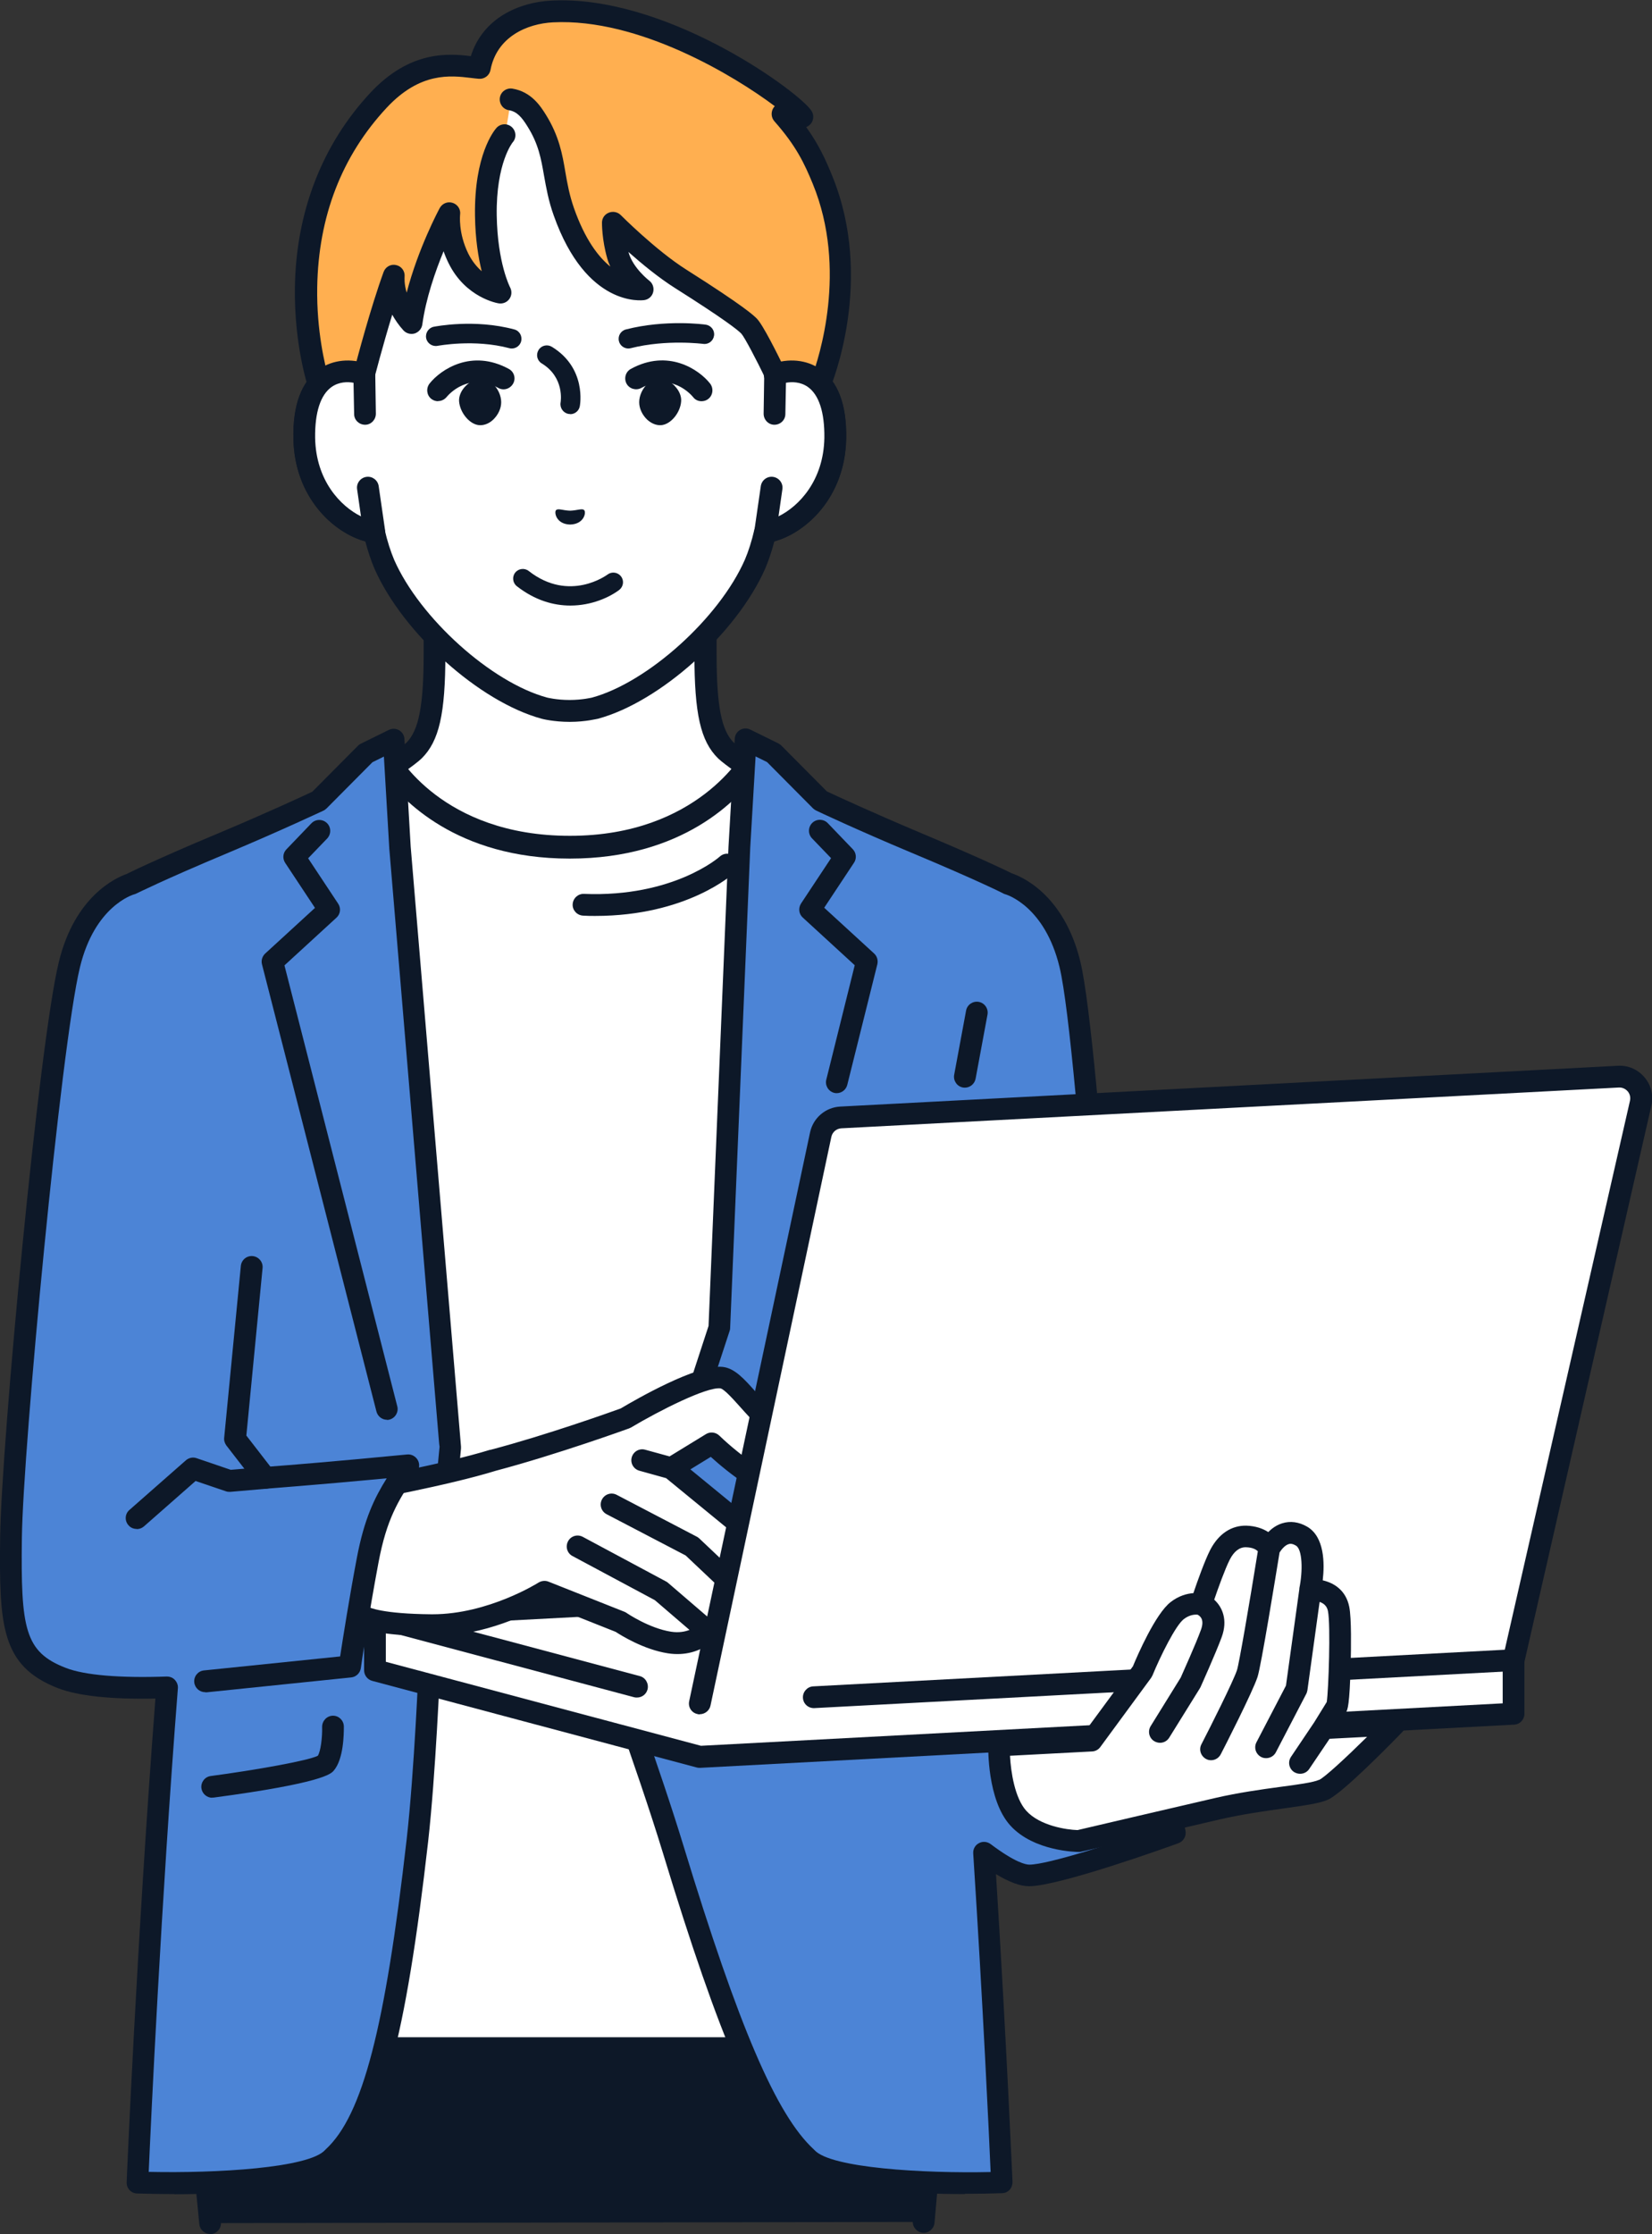 <?xml version="1.0" encoding="UTF-8"?>
<svg id="_レイヤー_2" data-name="レイヤー 2" xmlns="http://www.w3.org/2000/svg" viewBox="0 0 110.98 150">
  <rect x="0" y="0" width="110.98" height="150" fill="#333333" stroke="none"/>
  <defs>
    <style>
      .cls-1 {
        fill: #4c84d6;
      }

      .cls-1, .cls-2, .cls-3, .cls-4 {
        stroke-width: 0px;
      }

      .cls-2 {
        fill: #0d1828;
      }

      .cls-3 {
        fill: #ffaf50;
      }

      .cls-4 {
        fill: #fff;
      }
    </style>
  </defs>
  <g id="coment_icn">
    <g id="man">
      <g>
        <polygon class="cls-2" points="13.27 117.76 12.66 134.27 14.12 149.27 62.04 149.19 63.23 135.63 62.83 117.76 13.27 117.76"/>
        <path class="cls-2" d="m14.12,150c-.37,0-.69-.28-.73-.66l-1.46-15s0-.07,0-.1l.61-16.51c.01-.39.34-.71.73-.71h49.57c.4,0,.72.32.73.72l.4,17.87s0,.05,0,.08l-1.19,13.56c-.04.4-.39.7-.79.67-.4-.04-.7-.39-.67-.79l1.19-13.52-.38-17.11H13.97l-.58,15.76,1.45,14.95c.04.4-.26.76-.66.8-.02,0-.05,0-.07,0Z"/>
      </g>
      <g>
        <path class="cls-4" d="m47.38,43.91v-5.07l-9.1,4.88-9.1-4.88v5.07c0,3.81-.38,5.51-1.38,6.48-1,.98-9.11,6.11-9.11,6.11l12.85,11.78h13.49l12.85-11.78s-8.12-5.13-9.11-6.11c-1-.98-1.38-2.68-1.38-6.48Z"/>
        <path class="cls-2" d="m45.02,69.02c-.2,0-.4-.08-.54-.24-.27-.3-.25-.76.05-1.04l12.14-11.13c-2.16-1.37-7.56-4.84-8.43-5.69-1.18-1.16-1.59-2.99-1.59-7.01v-3.85l-8.02,4.31c-.22.12-.48.12-.69,0l-8.02-4.31v3.85c0,4.02-.42,5.85-1.59,7.01-.86.85-6.27,4.32-8.43,5.69l12.14,11.13c.3.27.32.74.05,1.04-.27.3-.74.32-1.04.04l-12.85-11.78c-.17-.15-.26-.38-.23-.61s.15-.43.34-.55c3.24-2.05,8.3-5.33,8.99-6.01.83-.82,1.16-2.49,1.16-5.96v-5.07c0-.26.14-.5.36-.63.22-.13.5-.14.72-.02l8.76,4.7,8.76-4.7c.23-.12.5-.12.72.02.22.13.36.37.36.63v5.07c0,3.47.32,5.14,1.16,5.96.69.68,5.76,3.97,8.99,6.01.19.12.32.33.34.55.02.23-.07.45-.23.61l-12.85,11.78c-.14.13-.32.19-.49.19Z"/>
      </g>
      <g>
        <g>
          <path class="cls-4" d="m38.26,56.89c-9.16,0-12.39-6.1-12.39-6.1l-3.19,2.74-6.53,84.04h44.23l-6.53-84.04-3.19-2.74s-3.22,6.1-12.39,6.1h-.03Z"/>
          <path class="cls-2" d="m60.39,138.33H16.16c-.21,0-.42-.09-.56-.25-.15-.16-.22-.37-.2-.58l6.53-84.04c.02-.2.11-.39.26-.52l3.19-2.74c.18-.15.41-.22.64-.17.23.04.43.19.54.4.12.23,3.15,5.69,11.71,5.69h.03c8.6,0,11.68-5.64,11.71-5.69.11-.21.31-.35.54-.4.23-.04.47.02.64.17l3.19,2.74c.15.13.25.32.26.52l6.53,84.04c.02.21-.06.42-.2.58-.15.16-.35.25-.56.25Zm-43.4-1.54h42.57l-6.44-82.89-2.28-1.96c-1.26,1.75-4.97,5.71-12.55,5.71h-.03c-7.59,0-11.29-3.97-12.55-5.71l-2.28,1.96-6.44,82.89Z"/>
        </g>
        <path class="cls-2" d="m39.98,61.5c-.27,0-.54,0-.81-.02-.4-.02-.72-.36-.7-.76.02-.4.36-.72.76-.7,6.02.24,9.1-2.48,9.13-2.51.3-.27.76-.25,1.03.05.27.3.25.76-.04,1.03-.13.12-3.23,2.91-9.36,2.91Z"/>
      </g>
      <g>
        <g>
          <g>
            <path class="cls-1" d="m26.87,56.89l-.42-7.24-1.87.92-3.17,3.18s-2.71,1.28-6.32,2.79c-4.67,1.96-6.26,2.78-6.26,2.78h0s-3.05.8-4.17,5.43c-1.33,5.5-3.84,32.45-3.92,38.44-.07,5.99.08,8.16,3.41,9.46,1.66.64,4.57.72,7.07.63-1.31,16.81-1.99,33.25-1.99,33.25,0,0,11.25.41,13.14-1.69,2.75-2.53,4.26-8.97,5.66-21.28.53-4.66.82-11.93.82-11.93l1.39-14.47s-3.38-40.3-3.38-40.3Z"/>
            <path class="cls-2" d="m11.72,147.32c-1.14,0-2.04-.03-2.51-.04-.19,0-.38-.09-.51-.23-.13-.14-.2-.33-.19-.53,0-.16.68-16.12,1.93-32.47-3,.06-5.2-.18-6.55-.7C.07,111.86-.06,109.16.01,103.2c.08-6.18,2.59-33.05,3.94-38.6,1.07-4.41,3.81-5.66,4.59-5.93.09-.05.19-.1.3-.15.21-.1.56-.27,1.07-.5.9-.41,2.48-1.12,4.9-2.13,3.14-1.32,5.62-2.47,6.17-2.73l3.07-3.09c.06-.06.12-.1.2-.14l1.87-.92c.22-.11.48-.1.69.02.21.12.35.35.36.59l.42,7.23c.07.81,3.36,40.14,3.38,40.28,0,.04,0,.09,0,.13l-1.39,14.45c-.02.44-.31,7.45-.82,11.96-1.51,13.24-3.1,19.13-5.87,21.71-1.57,1.68-7.55,1.95-11.18,1.95Zm-1.71-1.49c4.51.1,10.75-.26,11.83-1.47.02-.02.03-.03.05-.05,2.46-2.27,3.98-8.1,5.43-20.82.52-4.58.81-11.8.82-11.87,0-.01,0-.03,0-.04l1.39-14.44c-.02-.11-.03-.23-.04-.35l-3.34-39.84s0-.01,0-.02l-.36-6.13-.77.38-3.08,3.1c-.06.06-.13.11-.21.15-.03.01-2.76,1.3-6.35,2.81-4.58,1.92-6.19,2.75-6.21,2.75-.05.03-.1.05-.16.06-.09.03-2.65.79-3.64,4.9-1.29,5.32-3.82,32.3-3.9,38.28-.08,6.14.19,7.69,2.95,8.76,1.26.49,3.61.69,6.78.58.21,0,.41.07.55.23.14.15.22.36.2.56-1.14,14.6-1.81,29.09-1.96,32.49Z"/>
          </g>
          <path class="cls-2" d="m26,95.33c-.33,0-.62-.22-.71-.55l-7.69-30.03c-.07-.26.02-.54.21-.72l3.35-3.07-2-3.02c-.19-.29-.16-.66.08-.91l1.68-1.75c.28-.29.74-.3,1.04-.02.29.28.3.74.02,1.04l-1.28,1.33,2.02,3.05c.2.3.15.7-.12.94l-3.49,3.2,7.58,29.61c.1.39-.14.79-.53.89-.06.02-.12.02-.18.02Z"/>
          <path class="cls-2" d="m14.26,120.71c-.36,0-.68-.27-.73-.64-.05-.4.23-.77.63-.82,3-.4,6.55-1.03,7.19-1.36.19-.29.31-1.23.29-1.94,0-.4.31-.74.72-.75,0,0,0,0,.01,0,.4,0,.72.32.73.72,0,.5-.01,2.21-.69,2.98-.18.2-.72.82-8.07,1.8-.03,0-.07,0-.1,0Z"/>
        </g>
        <g>
          <g>
            <path class="cls-1" d="m78.94,123.08l-3.61-17.46s-2.12-35.36-3.45-40.86c-1.12-4.63-4.17-5.43-4.17-5.43h0s-1.58-.81-6.26-2.78c-3.61-1.52-6.32-2.79-6.32-2.79l-3.17-3.18-1.87-.92-.42,7.24-1.35,32.28-3.02,9.21-5.08,11.3s3.22,8.69,4.99,14.51c3.61,11.84,6.19,18.13,8.94,20.66,1.88,2.1,13.14,1.69,13.14,1.69,0,0-.41-9.88-1.2-22.15,1.11.83,2.27,1.53,3.04,1.53,1.93,0,9.79-2.85,9.79-2.85Z"/>
            <path class="cls-2" d="m64.83,147.32c-3.62,0-9.6-.27-11.18-1.95-2.75-2.55-5.31-8.44-9.12-20.97-1.75-5.73-4.95-14.38-4.98-14.47-.07-.18-.06-.38.02-.55l5.06-11.27,2.97-9.08,1.34-32.18.42-7.25c.01-.25.15-.47.36-.59.21-.12.47-.13.69-.02l1.87.92c.07.04.14.08.2.14l3.07,3.09c.55.26,3.04,1.41,6.17,2.73,4.21,1.77,5.92,2.6,6.25,2.77.55.18,3.5,1.34,4.61,5.94,1.32,5.44,3.34,38.87,3.46,40.93l3.6,17.41c.07.36-.13.71-.47.84-.82.3-8.04,2.89-10.04,2.89-.59,0-1.32-.27-2.22-.81.72,11.44,1.1,20.57,1.11,20.66,0,.19-.06.38-.19.53-.13.14-.32.23-.51.23-.46.02-1.37.04-2.51.04Zm-23.8-37.61c.57,1.54,3.32,9.08,4.9,14.27,3.7,12.13,6.23,18.03,8.74,20.34.02.02.03.03.05.05,1.08,1.2,7.32,1.57,11.83,1.47-.11-2.52-.51-11.17-1.17-21.39-.02-.29.13-.56.38-.69.25-.14.56-.11.79.06,1.66,1.25,2.37,1.38,2.6,1.38,1.24,0,5.82-1.48,8.95-2.59l-3.48-16.84s-.01-.07-.01-.1c-.02-.35-2.13-35.36-3.43-40.73-.99-4.1-3.55-4.87-3.66-4.9-.05-.01-.1-.03-.14-.06h0s-1.62-.83-6.21-2.75c-3.58-1.5-6.32-2.79-6.35-2.81-.08-.04-.15-.09-.21-.15l-3.08-3.1-.77-.38-.36,6.13-1.35,32.26c0,.07-.01.13-.04.2l-3.02,9.21s-.02.05-.03.07l-4.95,11.03Z"/>
          </g>
          <path class="cls-2" d="m56.22,73.4c-.06,0-.12,0-.18-.02-.39-.1-.63-.5-.53-.89l1.91-7.68-3.49-3.2c-.27-.24-.31-.64-.12-.94l2.02-3.05-1.28-1.33c-.28-.29-.27-.76.02-1.04.29-.28.76-.27,1.04.02l1.68,1.75c.24.25.27.63.08.91l-2,3.02,3.35,3.07c.2.18.28.46.22.72l-2.02,8.1c-.08.33-.38.56-.71.56Z"/>
        </g>
      </g>
      <g>
        <g id="_新規シンボル_8" data-name="新規シンボル 8">
          <g>
            <path class="cls-4" d="m52.07,25.14v-7.1c0-2.05-.51-4.06-1.5-5.86-1.88-3.43-5.69-8.23-12.24-8.26h-.11c-6.56.03-10.36,4.83-12.24,8.26-.99,1.79-1.5,3.81-1.5,5.86v7.1c-1.53-.58-4.11-.2-4.04,4.27.06,3.96,2.94,6.09,4.7,6.31.18.76.4,1.5.68,2.15,1.82,4.14,6.77,8.59,10.76,9.67,0,0,.71.19,1.69.19s1.69-.19,1.69-.19c3.99-1.08,8.93-5.54,10.76-9.67.28-.66.5-1.4.68-2.15,1.76-.22,4.64-2.34,4.7-6.31.07-4.47-2.51-4.85-4.04-4.27Z"/>
            <path class="cls-2" d="m38.27,48.47c-1.07,0-1.85-.2-1.88-.21-4.19-1.14-9.33-5.75-11.24-10.09-.23-.54-.43-1.15-.61-1.82-2.08-.55-4.77-2.91-4.83-6.92-.04-2.25.55-3.81,1.73-4.64.65-.46,1.47-.65,2.31-.56v-6.18c0-2.17.55-4.32,1.59-6.21,1.76-3.21,5.78-8.61,12.88-8.64.02,0,.04,0,.06,0,.02,0,.04,0,.06,0,7.1.03,11.12,5.43,12.88,8.64,1.04,1.89,1.59,4.04,1.59,6.21v6.18c.83-.09,1.65.11,2.31.56,1.18.83,1.77,2.39,1.73,4.64-.06,4.01-2.76,6.37-4.83,6.92-.18.68-.38,1.28-.61,1.82-1.91,4.34-7.06,8.96-11.24,10.09-.04,0-.82.21-1.89.21Zm-14.94-22.8c-.33,0-.71.07-1.06.32-.75.53-1.13,1.71-1.11,3.42.06,3.6,2.67,5.42,4.06,5.59.3.04.55.26.62.56.18.78.4,1.46.64,2.03,1.72,3.91,6.53,8.24,10.28,9.25,0,0,.64.16,1.5.16s1.5-.16,1.51-.16c3.74-1.02,8.55-5.34,10.27-9.26.24-.56.46-1.25.64-2.03.07-.3.32-.52.62-.56,1.39-.17,4-1.99,4.06-5.59.03-1.71-.35-2.89-1.11-3.42-.76-.54-1.68-.25-1.94-.16-.23.09-.48.05-.68-.08-.2-.14-.32-.36-.32-.6v-7.1c0-1.93-.49-3.83-1.41-5.51-1.97-3.58-5.58-7.85-11.6-7.88-.02,0-.04,0-.05,0-.02,0-.04,0-.05,0-6.03.03-9.64,4.3-11.6,7.88-.92,1.68-1.41,3.58-1.41,5.51v7.1c0,.24-.12.47-.32.6-.2.14-.45.17-.68.08-.14-.05-.48-.16-.88-.16Z"/>
          </g>
        </g>
        <g>
          <path class="cls-3" d="m52.57,7.63h0s1.39.19,1.39.19c-.55-.89-9.15-7.46-16.83-7.07-2.23.11-4.41,1.3-4.88,3.8-1.34-.1-3.95-.87-6.78,2.17-7.62,8.18-4.01,19.04-4.01,19.04l1.7,1.1,1.35-1.72s1.01-3.97,1.99-6.64c0,0-.17,1.65,1.2,3.17.51-3.6,2.53-7.37,2.53-7.37,0,0-.19,1.4.62,3.04.99,2,2.83,2.29,2.83,2.29,0,0-.94-1.7-.99-5.17-.06-3.93,1.25-5.4,1.25-5.4l.39-2.39c.89.14,1.36.8,1.74,1.41,1.36,2.18.99,3.77,1.83,6.14,2.01,5.68,5.28,5.2,5.28,5.2,0,0-1.27-.95-1.65-2.26-.34-1.19-.33-2.21-.33-2.21,0,0,2.39,2.41,4.52,3.76,2.14,1.35,4.07,2.64,4.61,3.18.38.39,1.77,3.25,1.77,3.25l.75,2.01,2.3-1.38s2.93-6.94.14-13.73c-.61-1.49-1.22-2.73-2.71-4.41Z"/>
          <path class="cls-2" d="m52.85,27.89c-.08,0-.16-.01-.24-.04-.21-.07-.37-.23-.44-.44l-.74-1.98c-.62-1.28-1.41-2.79-1.63-3.03-.23-.24-1.13-.96-4.47-3.07-1.09-.69-2.23-1.63-3.11-2.41,0,.01,0,.03.01.04.3,1.05,1.37,1.87,1.38,1.88.24.18.34.48.27.77-.07.29-.31.5-.6.54-.16.02-3.89.5-6.08-5.68-.36-1-.51-1.89-.65-2.66-.2-1.15-.37-2.14-1.12-3.33-.39-.63-.71-.99-1.24-1.08-.4-.06-.67-.44-.61-.84.06-.4.44-.67.84-.61,1.29.21,1.91,1.21,2.25,1.75.89,1.43,1.11,2.66,1.31,3.85.13.76.27,1.54.58,2.43.74,2.1,1.64,3.27,2.44,3.92-.08-.17-.15-.35-.2-.53-.37-1.28-.36-2.38-.36-2.42,0-.3.18-.56.46-.67.27-.11.59-.05.8.16.02.02,2.36,2.37,4.4,3.66,3.98,2.52,4.55,3.1,4.74,3.29.41.41,1.37,2.34,1.91,3.45.01.02.02.04.03.06l.44,1.19,1.33-.8c.44-1.19,2.42-7.18.05-12.95-.56-1.36-1.11-2.54-2.58-4.2-.21-.24-.24-.59-.08-.87.03-.05.07-.1.11-.14-2.7-2.03-9.13-5.92-14.9-5.63-1.76.09-3.78.98-4.2,3.2-.07.37-.41.62-.78.59-.17-.01-.35-.04-.55-.06-1.35-.16-3.39-.41-5.64,2-3.02,3.24-4.59,7.3-4.67,12.05-.05,2.97.54,5.29.74,6.02l.91.59.84-1.07c.2-.76,1.09-4.14,1.97-6.56.13-.35.49-.55.85-.46.36.08.6.42.56.79,0,.03-.04.46.14,1.06.77-2.97,2.15-5.55,2.22-5.68.17-.31.53-.46.87-.35.34.11.55.44.5.79,0,0-.14,1.22.55,2.62.26.52.58.9.9,1.18-.22-.9-.43-2.14-.45-3.72-.06-4.1,1.29-5.73,1.44-5.9.27-.3.73-.33,1.03-.06.3.27.33.73.06,1.03,0,0-1.12,1.37-1.07,4.9.05,3.21.89,4.82.9,4.84.13.25.11.55-.05.77-.16.23-.44.34-.71.3-.09-.01-2.23-.38-3.37-2.69-.14-.28-.25-.55-.34-.81-.56,1.36-1.19,3.17-1.43,4.92-.04.28-.24.51-.51.6-.27.08-.57,0-.76-.21-.32-.35-.56-.71-.75-1.05-.65,2.12-1.18,4.18-1.19,4.21-.03.1-.07.19-.13.27l-1.35,1.72c-.23.3-.66.37-.98.16l-1.7-1.1c-.14-.09-.24-.23-.3-.38-.04-.12-.94-2.88-.89-6.69.07-5.07,1.82-9.6,5.06-13.08,2.68-2.88,5.29-2.65,6.76-2.47.81-2.58,3.26-3.62,5.4-3.73.23-.01.45-.02.68-.02,7.65,0,16.08,6.25,16.81,7.43.15.24.15.55,0,.79-.09.14-.22.24-.36.29.85,1.19,1.31,2.2,1.74,3.26,2.87,6.99-.02,14-.14,14.29-.06.14-.16.26-.3.34l-2.3,1.38c-.12.07-.25.1-.38.1Z"/>
        </g>
        <path class="cls-2" d="m38.3,27.8s-.08,0-.12-.01c-.35-.07-.58-.41-.52-.76.01-.06.28-1.69-1.27-2.63-.31-.19-.4-.59-.21-.9.19-.31.59-.4.9-.21,2.33,1.43,1.89,3.89,1.87,3.99-.06.31-.33.53-.64.53Z"/>
        <path class="cls-2" d="m37.35,34.26c.13-.15.48.02.95.03.46-.01.82-.18.95-.03.14.16-.02.94-.95.96-.93-.02-1.08-.81-.95-.96Z"/>
        <path class="cls-2" d="m31.28,25.92c.29-.3.67-.48,1.02-.49.27,0,.56.12.81.34.34.32.56.79.56,1.24,0,.41-.2.84-.53,1.16-.26.25-.57.38-.87.38-.01,0-.02,0-.03,0-.65-.01-1.34-.81-1.4-1.61-.02-.34.14-.72.44-1.02Z"/>
        <path class="cls-2" d="m45.33,25.91c-.3-.3-.67-.48-1.02-.48-.27,0-.56.12-.81.34-.34.32-.56.79-.56,1.24,0,.41.2.84.53,1.16.26.24.57.38.87.38.01,0,.02,0,.03,0,.65-.01,1.34-.81,1.39-1.62.02-.34-.14-.72-.44-1.02Z"/>
        <path class="cls-2" d="m47.13,26.94c-.22,0-.43-.09-.57-.28-.14-.17-1.48-1.7-3.48-.61-.35.19-.8.06-.99-.29-.19-.36-.06-.8.29-.99,2.5-1.37,4.58.04,5.32.98.25.32.2.78-.11,1.03-.13.11-.3.16-.46.16Z"/>
        <path class="cls-2" d="m34.39,23.4c-.06,0-.11,0-.17-.02-2.37-.63-4.79-.16-4.82-.16-.35.07-.7-.16-.77-.51-.07-.35.16-.7.51-.77.11-.02,2.74-.54,5.41.18.35.09.55.45.46.8-.08.29-.34.48-.63.48Z"/>
        <path class="cls-2" d="m42.21,23.4c-.29,0-.56-.2-.63-.49-.09-.35.12-.7.47-.79,2.65-.68,5.25-.34,5.36-.32.36.05.61.38.56.73-.05.36-.37.61-.73.56-.02,0-2.47-.32-4.87.29-.05.01-.11.02-.16.02Z"/>
        <path class="cls-2" d="m29.43,26.94c-.16,0-.32-.05-.46-.16-.31-.25-.36-.71-.11-1.03.75-.94,2.82-2.34,5.32-.98.36.19.49.64.29.99s-.64.49-.99.29c-2-1.09-3.33.43-3.48.61-.15.18-.36.27-.57.27Z"/>
        <g>
          <path class="cls-4" d="m24.52,27.79l-.04-2.65c-1.53-.58-4.11-.2-4.04,4.27.06,3.96,2.94,6.09,4.7,6.31l-.43-2.97-.19-4.96Z"/>
          <path class="cls-2" d="m25.14,36.45s-.06,0-.09,0c-2.11-.26-5.27-2.68-5.34-7.02-.04-2.25.55-3.81,1.73-4.64.91-.64,2.15-.76,3.3-.33.28.11.47.37.47.67l.04,2.65c0,.4-.32.74-.72.74-.41,0-.74-.32-.74-.72l-.04-2.1c-.4-.07-.97-.07-1.47.28-.75.53-1.13,1.71-1.11,3.42.05,2.86,1.7,4.59,3.08,5.27l-.26-1.82c-.06-.4.22-.77.62-.83.4-.06.77.22.83.62l.43,2.97c.03.23-.04.45-.2.62-.14.14-.33.22-.52.22Z"/>
        </g>
        <g>
          <path class="cls-4" d="m52.07,25.14l-.04,2.65-.19,4.96-.43,2.97c1.76-.22,4.64-2.34,4.7-6.31.07-4.47-2.51-4.85-4.04-4.27Z"/>
          <path class="cls-2" d="m51.41,36.45s.06,0,.09,0c2.11-.26,5.27-2.68,5.34-7.02.04-2.25-.55-3.81-1.73-4.64-.91-.64-2.15-.76-3.3-.33-.28.11-.47.37-.47.67l-.04,2.65c0,.4.32.74.72.74.41,0,.74-.32.74-.72l.04-2.1c.4-.07.97-.07,1.47.28.75.53,1.13,1.71,1.11,3.42-.05,2.86-1.7,4.59-3.08,5.27l.26-1.82c.06-.4-.22-.77-.62-.83-.4-.06-.77.22-.83.62l-.43,2.97c-.03.23.04.45.2.62.14.14.33.22.52.22Z"/>
        </g>
        <path class="cls-2" d="m38.31,40.66c-1.11,0-2.36-.34-3.59-1.3-.28-.22-.33-.63-.11-.91.22-.28.63-.33.91-.11,2.74,2.14,5.26.26,5.29.24.29-.22.69-.16.91.12.22.29.16.69-.12.91-.65.49-1.85,1.05-3.28,1.05Z"/>
      </g>
      <g>
        <g>
          <path class="cls-4" d="m79.85,105.66l-54.67,2.9v3.59l21.82,5.82,54.67-2.9v-3.59l-21.82-5.82Z"/>
          <path class="cls-2" d="m47.01,118.7c-.06,0-.13,0-.19-.02l-21.82-5.82c-.32-.09-.54-.38-.54-.71v-3.59c0-.39.3-.71.69-.73l54.67-2.9c.08,0,.15,0,.23.02l21.82,5.82c.32.09.54.38.54.71v3.59c0,.39-.3.71-.69.73l-54.67,2.9s-.03,0-.04,0Zm-21.09-7.12l21.17,5.64,53.86-2.85v-2.33l-21.17-5.64-53.86,2.85v2.33Z"/>
        </g>
        <path class="cls-2" d="m42.79,113.98c-.06,0-.13,0-.19-.02l-17.6-4.69c-.39-.1-.62-.51-.52-.9.1-.39.51-.62.9-.52l17.6,4.69c.39.1.62.51.52.9-.09.33-.38.54-.71.54Z"/>
      </g>
      <g>
        <path class="cls-4" d="m51.64,95.42c-1.42-1.29-2.33-2.82-3.17-2.92-1.6-.18-6.46,2.73-6.46,2.73,0,0-4.79,1.74-8.89,2.82-3.22,1-9.08,2.05-9.08,2.05l-6.97,1.18-1.55,8.45,8.73-1.26s.63.62,4.69.66c4.06.04,7.62-2.24,7.62-2.24l5.12,2.03s1.62,1.11,3.27,1.37c1.65.26,2.56-.77,2.56-.77,0,0,1.73,1.86,3.27,1.03,1.2-.79.59-2.08.59-2.08,0,0,2.08.75,1.89-1.36-.15-1.71-3.89-5.01-3.89-5.01l-4.28-3.51,2.72-1.67s5.5,5.33,6.65,2.22c.3-.8-.97-2.04-2.82-3.72Z"/>
        <path class="cls-2" d="m52.13,94.88c-.51-.46-.96-.97-1.35-1.41-.8-.9-1.43-1.6-2.23-1.69-1.72-.19-5.88,2.21-6.85,2.79-.58.21-4.99,1.79-8.76,2.78-.01,0-.02,0-.03,0-3.14.97-8.93,2.02-8.99,2.03l-6.97,1.18c-.4.07-.67.45-.6.84.07.4.45.67.84.6l6.98-1.18c.24-.04,5.92-1.07,9.15-2.07,4.08-1.08,8.89-2.82,8.94-2.84.04-.02.09-.04.13-.06,1.93-1.15,5.07-2.73,6-2.63.24.03.85.71,1.3,1.21.42.47.9,1.01,1.46,1.52.8.73,2.68,2.43,2.63,2.93-.13.36-.3.44-.45.48-1.08.25-3.58-1.59-5.01-2.97-.24-.23-.61-.27-.89-.1l-2.45,1.5-1.64-.45c-.39-.11-.79.12-.9.51-.11.39.12.79.51.9l1.8.5,4.15,3.4c1.46,1.29,3.55,3.55,3.64,4.52.03.38-.03.57-.1.63-.12.09-.44.07-.68.02l-4.77-4.51s-.1-.09-.16-.12l-5.4-2.82c-.36-.19-.8-.05-.99.31-.19.36-.05.8.31.99l5.31,2.77,4.71,4.45c.07.22.14.69-.35,1.03-1,.5-2.35-.89-2.36-.9,0-.01-.02-.02-.03-.03,0,0-.02-.02-.03-.03l-3.12-2.68s-.08-.07-.13-.09l-5.6-3c-.36-.19-.8-.06-.99.3-.19.36-.06.8.3.99l5.53,2.96,2.33,2c-.31.12-.72.2-1.24.12-1.47-.23-2.96-1.24-2.97-1.25-.05-.03-.09-.06-.14-.08l-5.12-2.03c-.22-.09-.47-.06-.67.06-.03.02-3.38,2.13-7.12,2.13-.03,0-.06,0-.09,0-3.29-.03-4.14-.45-4.24-.5-.16-.12-.36-.18-.56-.15l-8.73,1.26c-.4.06-.68.43-.62.83.06.4.43.68.83.62l8.48-1.22c.6.29,1.92.6,4.83.63.04,0,.07,0,.11,0,3.51,0,6.59-1.59,7.58-2.16l4.71,1.87c.35.23,1.89,1.19,3.5,1.44,1.21.19,2.11-.18,2.64-.53.54.44,1.45,1.02,2.46,1.02.39,0,.79-.09,1.19-.3.02-.01.04-.02.06-.03.79-.52,1.05-1.21,1.08-1.84.35-.02.74-.11,1.07-.37.36-.28.76-.83.66-1.92-.17-1.9-3.47-4.91-4.13-5.5,0,0-.01-.01-.02-.02l-3.49-2.86,1.37-.84c1.07.97,3.54,3.01,5.43,3.01.17,0,.34-.02.51-.05.49-.11,1.14-.44,1.5-1.4.46-1.24-.83-2.54-3.02-4.52Z"/>
      </g>
      <g>
        <path class="cls-1" d="m15.79,96.6l1.12-11.54-3.12,27.84,9.71-1s.55-3.69,1.2-7.14c.64-3.37,1.59-4.61,2.73-6.37-5.89.58-9.6.84-9.6.84l-2.03-2.62Z"/>
        <path class="cls-2" d="m13.78,113.62c-.37,0-.69-.28-.73-.66-.04-.4.25-.76.65-.8l9.15-.94c.18-1.17.62-3.97,1.12-6.6.5-2.66,1.2-4.06,2.01-5.36-4.97.47-8.08.69-8.11.7-.24.02-.48-.09-.63-.28l-2.03-2.62c-.11-.15-.17-.33-.15-.52l1.12-11.54c.04-.4.39-.7.8-.66.4.04.7.4.66.8l-1.09,11.25,1.61,2.08c1.1-.08,4.45-.35,9.19-.81.28-.03.55.11.7.35.15.24.14.54,0,.78-.1.15-.2.3-.29.45-.99,1.52-1.78,2.73-2.33,5.66-.64,3.39-1.19,7.07-1.19,7.11-.05.33-.32.59-.65.62l-9.71,1s-.05,0-.08,0Z"/>
      </g>
      <path class="cls-2" d="m9.18,102.66c-.2,0-.41-.08-.55-.25-.27-.3-.24-.77.07-1.03l3.79-3.33c.2-.17.47-.23.72-.14l2.29.78,2.27-.19c.4-.03.76.26.79.67.03.4-.26.76-.67.79l-2.42.21c-.1,0-.2,0-.3-.04l-2.03-.69-3.47,3.05c-.14.12-.31.18-.48.18Z"/>
      <g>
        <path class="cls-4" d="m108.72,72.3l-52.24,2.74c-.66.03-1.21.51-1.35,1.15l-8.12,38.19,7.65-.41,47.01-2.49,8.54-37.4c.21-.94-.53-1.83-1.49-1.78Z"/>
        <path class="cls-2" d="m47.01,115.11c-.05,0-.1,0-.15-.02-.4-.08-.65-.47-.56-.87l8.12-38.19c.21-.97,1.04-1.68,2.03-1.73l52.24-2.74c.69-.04,1.34.25,1.79.78.45.53.61,1.22.46,1.89l-8.54,37.4c-.07.32-.35.55-.68.57l-47.01,2.49c-.41.02-.75-.29-.77-.69-.02-.4.29-.75.69-.77l46.46-2.46,8.41-36.86c.05-.22,0-.45-.15-.63-.15-.17-.36-.27-.59-.26l-52.24,2.74c-.33.02-.6.25-.67.57l-8.12,38.19c-.07.34-.38.58-.72.58Z"/>
      </g>
      <g>
        <path class="cls-4" d="m67.12,117.19l6.22-.33,3.41-4.64s1.37-3.33,2.33-4.08c.8-.63,1.61-.43,1.61-.43,0,0,.78-2.39,1.26-3.32.36-.69.93-1.25,1.76-1.23,1.23.03,1.55.83,1.55.83,0,0,.8-1.64,2.17-.86,1.21.7.58,3.65.58,3.65,0,0,1.61-.19,1.91,1.24.23,1.1.04,6.3-.11,6.55s-.9,1.46-.9,1.46l4.78-.25s-3.86,3.98-4.78,4.39c-.92.41-4.08.57-7.08,1.26-2.49.57-9.36,2.18-9.36,2.18,0,0-2.69-.01-4.07-1.54-1.38-1.53-1.29-4.88-1.29-4.88Z"/>
        <path class="cls-2" d="m94.35,115.48c-.12-.27-.4-.44-.71-.43l-3.38.18.17-.27c.09-.15.24-.38.31-3.32.02-.87.06-2.99-.1-3.76-.23-1.12-1.04-1.6-1.78-1.77.13-1.12.13-2.93-1.06-3.61-.54-.31-1.12-.39-1.66-.22-.39.12-.7.35-.94.59-.35-.23-.84-.41-1.47-.43-1.01-.02-1.87.55-2.43,1.63-.36.7-.87,2.13-1.13,2.9-.42.03-.98.17-1.54.61-1.01.79-2.21,3.55-2.52,4.3l-3.15,4.28-5.88.31c-.38.02-.68.33-.69.71,0,.15-.08,3.67,1.48,5.39,1.58,1.75,4.49,1.78,4.61,1.78h0c.06,0,.11,0,.17-.02.07-.02,6.9-1.61,9.35-2.18,1.45-.33,2.98-.55,4.21-.72,1.42-.2,2.44-.34,3-.59.97-.44,4.07-3.59,5-4.55.21-.22.27-.54.14-.81Zm-5.75,4.03c-.37.17-1.45.32-2.6.47-1.26.17-2.83.39-4.34.74-2.31.53-8.46,1.97-9.27,2.16-.72-.02-2.53-.28-3.45-1.3-.77-.86-1.03-2.6-1.09-3.69l5.52-.29c.22-.01.42-.12.55-.3l3.41-4.64s.06-.1.09-.16c.54-1.31,1.55-3.35,2.1-3.78.41-.32.8-.32.94-.3.24.13.44.4.22,1.01-.34.94-1.22,2.89-1.36,3.21l-2.02,3.26c-.21.34-.11.8.24,1.01.12.07.25.11.39.11.24,0,.48-.12.62-.35l2.05-3.3s.03-.06.05-.09c.04-.09,1.03-2.29,1.42-3.35.43-1.17.04-2.03-.5-2.52.25-.74.73-2.07,1.04-2.68.29-.57.66-.85,1.09-.84.45.01.68.15.8.27-.58,3.6-1.26,7.55-1.4,7.98-.26.78-1.81,3.86-2.39,4.98-.19.36-.04.8.32.99.11.06.22.08.33.08.27,0,.52-.15.65-.4.22-.42,2.13-4.16,2.47-5.19.24-.72,1.23-6.83,1.48-8.36.11-.17.34-.48.61-.56.09-.03.24-.05.49.1.44.25.47,1.71.23,2.86,0,.01,0,.03,0,.04,0,0,0,0,0,.01l-.9,6.49-1.98,3.8c-.19.36-.05.8.31.99.11.06.22.08.34.08.26,0,.52-.14.65-.39l2.04-3.92c.04-.07.06-.15.08-.24l.82-5.94c.24.08.49.25.56.61.19.92.04,5.36-.08,6.11l-.84,1.36-1.56,2.32c-.23.34-.14.79.2,1.02.13.08.27.12.41.12.24,0,.47-.11.61-.32l1.37-2.03,2.52-.13c-1.45,1.43-2.85,2.72-3.22,2.89Z"/>
      </g>
      <path class="cls-2" d="m64.82,73.03s-.09,0-.13-.01c-.4-.07-.66-.46-.59-.85l.8-4.31c.07-.4.46-.66.85-.59.4.07.66.46.59.85l-.8,4.31c-.07.35-.37.6-.72.6Z"/>
    </g>
  </g>
</svg>